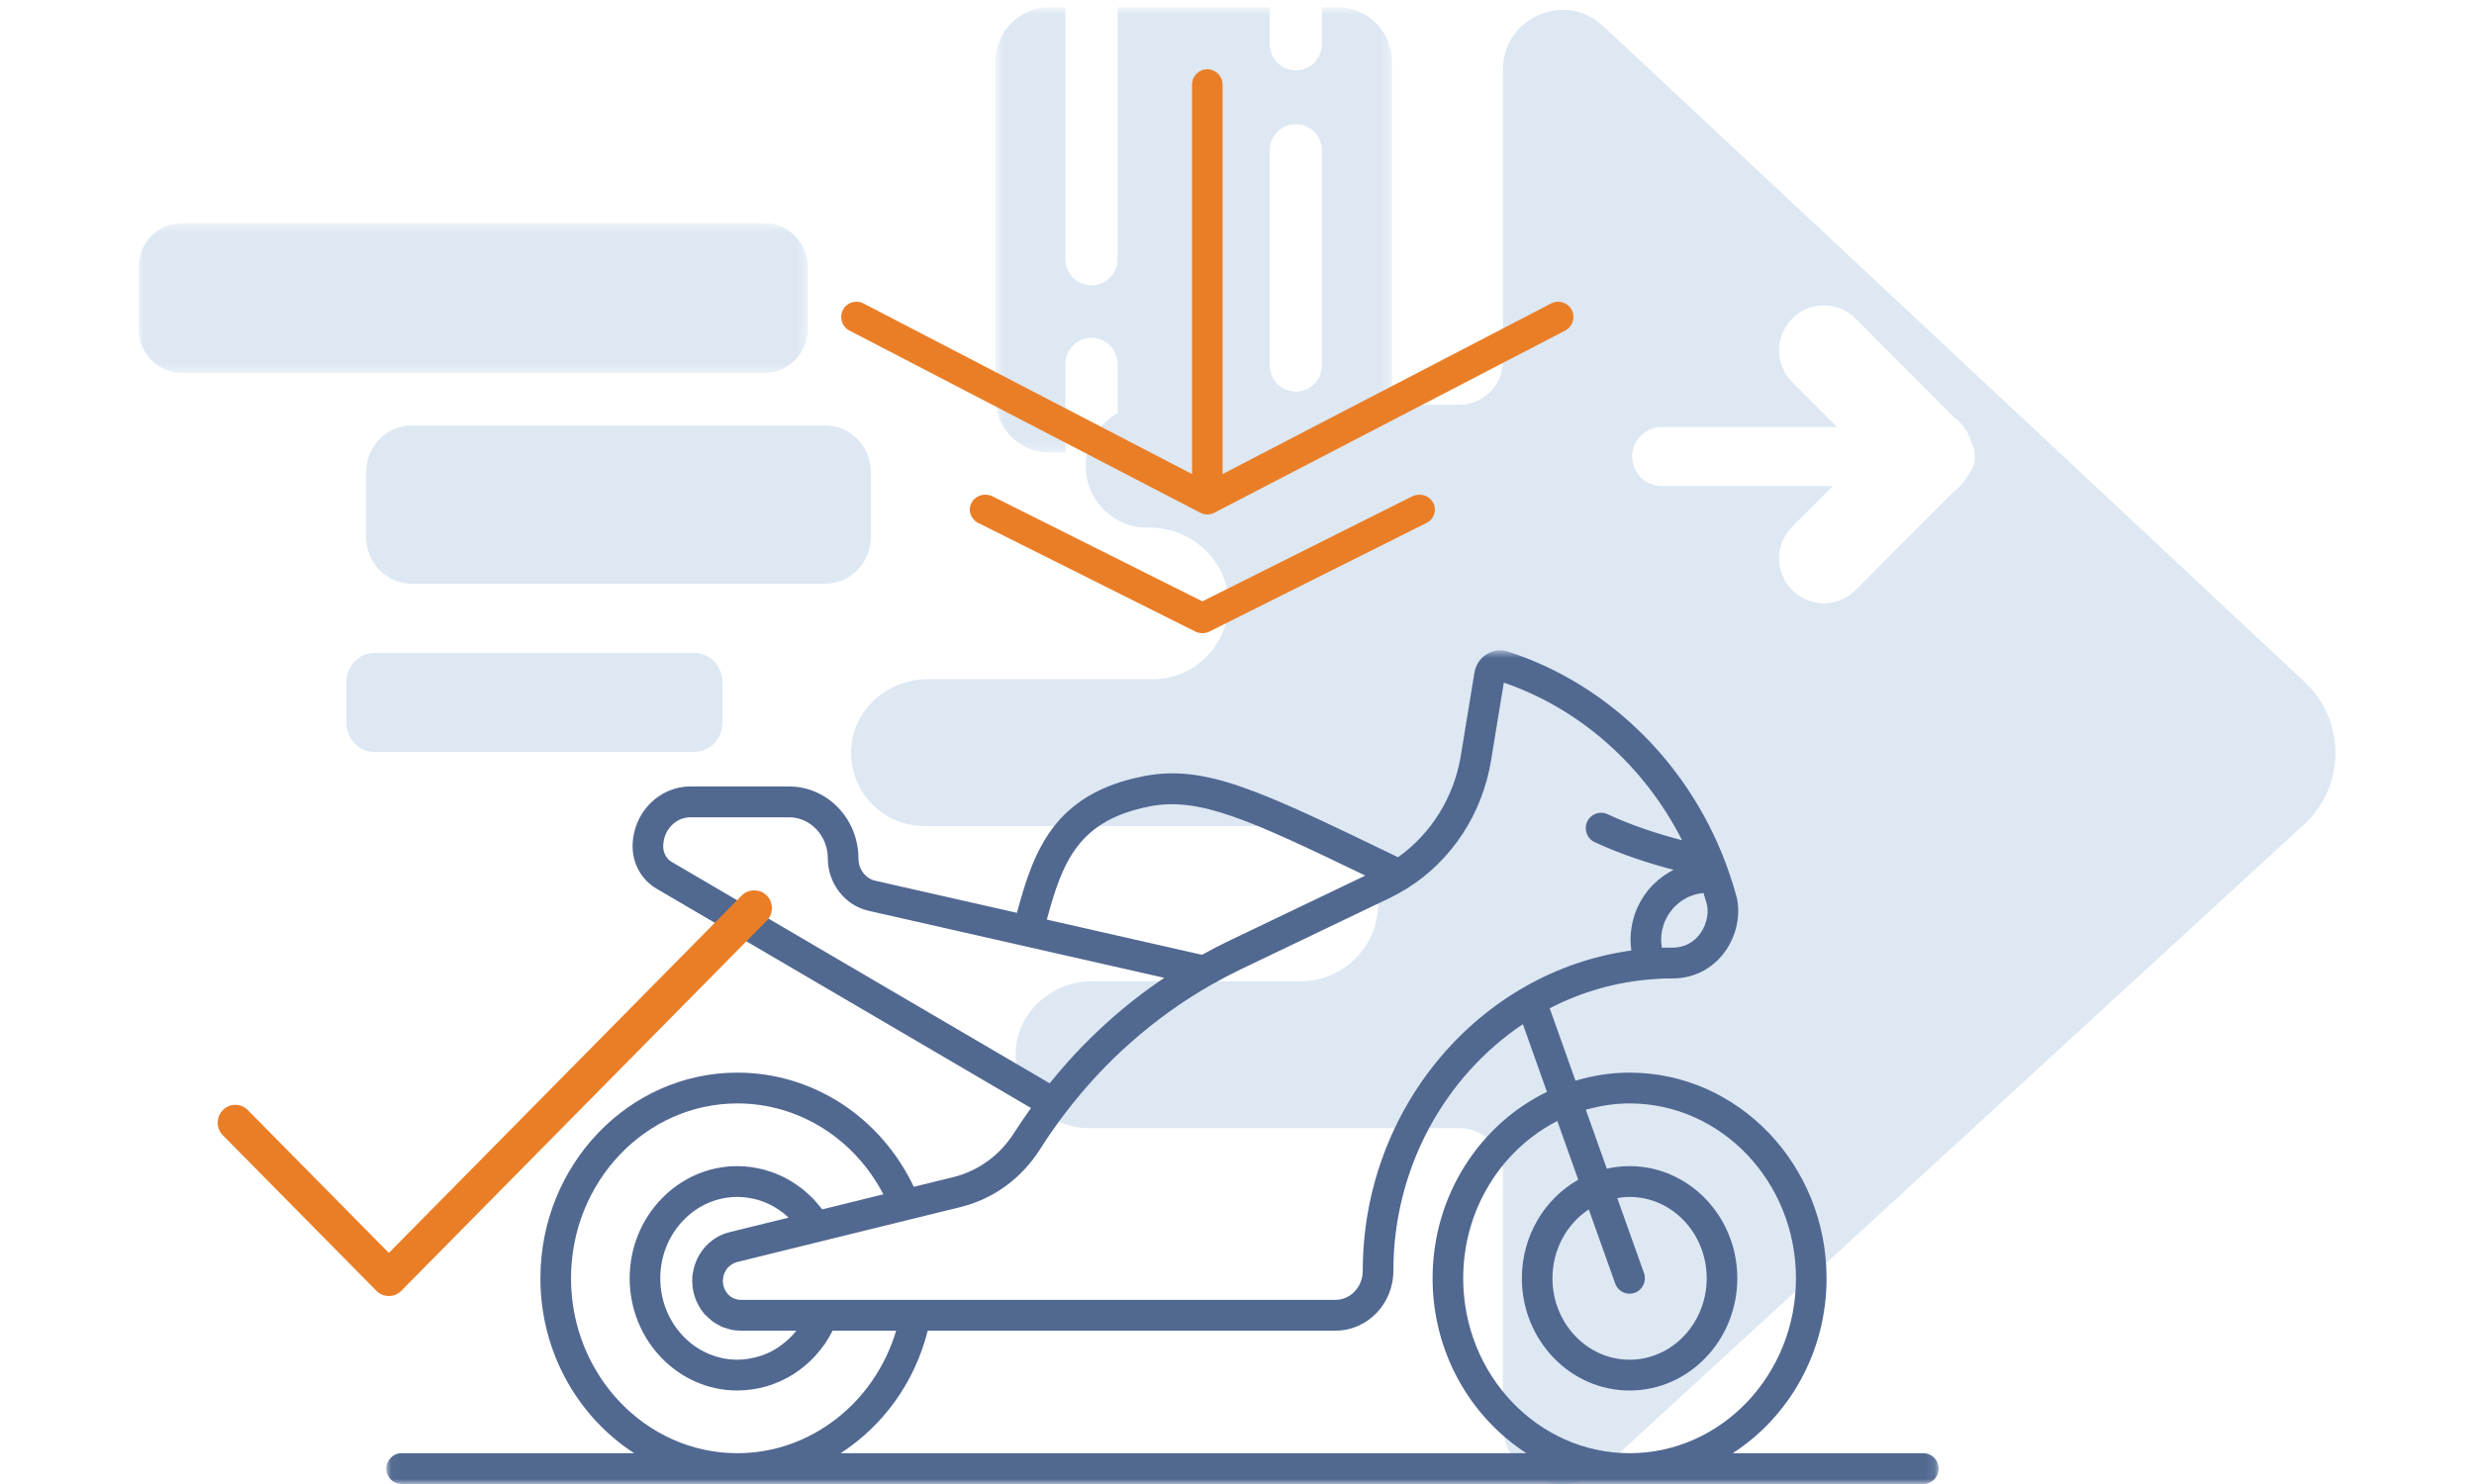 <?xml version="1.0" encoding="UTF-8"?>
<svg width="250px" height="150px" viewBox="0 0 250 150" version="1.1" xmlns="http://www.w3.org/2000/svg" xmlns:xlink="http://www.w3.org/1999/xlink">
    <!-- Generator: Sketch 60.1 (88133) - https://sketch.com -->
    <title>PROTOCOLO DE VENTA</title>
    <desc>Created with Sketch.</desc>
    <defs>
        <polygon id="path-1" points="0 0.542 67.631 0.542 67.631 15.702 0 15.702"></polygon>
        <polygon id="path-3" points="0.579 0.734 40.661 0.734 40.661 45.74 0.579 45.74"></polygon>
        <polygon id="path-5" points="0.034 0.737 156.903 0.737 156.903 85 0.034 85"></polygon>
    </defs>
    <g id="PROTOCOLO-DE-VENTA" stroke="none" stroke-width="1" fill="none" fill-rule="evenodd">
        <g id="Group-22" transform="translate(13.699, 0)">
            <g id="Group-3" transform="translate(0.301, 22)">
                <mask id="mask-2" fill="white">
                    <use xlink:href="#path-1"></use>
                </mask>
                <g id="Clip-2"></g>
                <path d="M63.2,15.702 L4.432,15.702 C1.984,15.702 -0,13.694 -0,11.218 L-0,5.026 C-0,2.55 1.984,0.542 4.432,0.542 L63.2,0.542 C65.648,0.542 67.631,2.55 67.631,5.026 L67.631,11.218 C67.631,13.694 65.648,15.702 63.2,15.702" id="Fill-1" fill="#DDE8F3" mask="url(#mask-2)"></path>
            </g>
            <path d="M69.683,59 L27.919,59 C25.369,59 23.301,56.881 23.301,54.268 L23.301,47.732 C23.301,45.119 25.369,43 27.919,43 L69.683,43 C72.234,43 74.301,45.119 74.301,47.732 L74.301,54.268 C74.301,56.881 72.234,59 69.683,59" id="Fill-4" fill="#DDE8F3"></path>
            <path d="M56.474,76 L24.128,76 C22.567,76 21.301,74.676 21.301,73.042 L21.301,68.957 C21.301,67.324 22.567,66 24.128,66 L56.474,66 C58.035,66 59.301,67.324 59.301,68.957 L59.301,73.042 C59.301,74.676 58.035,76 56.474,76" id="Fill-6" fill="#DDE8F3"></path>
            <path d="M185.111,48.109 C184.907,48.488 184.665,48.854 184.344,49.175 C184.194,49.325 184.026,49.445 183.862,49.57 L173.808,59.645 C172.041,61.416 169.174,61.416 167.406,59.645 C165.638,57.873 165.638,55 167.406,53.229 L171.5,49.126 L154.204,49.126 C152.563,49.126 151.232,47.792 151.232,46.147 C151.232,44.502 152.563,43.168 154.204,43.168 L171.948,43.168 L167.406,38.616 C165.638,36.845 165.638,33.971 167.406,32.2 C169.174,30.428 172.041,30.428 173.808,32.2 L183.862,42.274 C184.026,42.399 184.194,42.519 184.344,42.67 C184.948,43.274 185.329,44.011 185.521,44.784 C185.733,45.194 185.864,45.654 185.864,46.147 C185.864,46.903 185.573,47.584 185.111,48.109 M219.191,68.933 L148.306,2.635 C144.457,-0.965 138.174,1.77 138.174,7.047 L138.174,36.499 C138.174,38.938 136.202,40.913 133.769,40.913 L126.094,40.913 L110.432,40.913 L102.476,40.913 C99.084,40.913 96.126,43.534 96.024,46.931 C95.919,50.447 98.731,53.33 102.216,53.33 L102.467,53.33 C106.653,53.33 110.303,56.563 110.429,60.756 C110.559,65.094 107.087,68.653 102.787,68.653 L80.019,68.653 C75.963,68.653 72.427,71.784 72.304,75.847 C72.179,80.05 75.542,83.498 79.708,83.498 L117.41,83.498 C121.695,83.498 125.432,86.807 125.56,91.098 C125.694,95.54 122.14,99.182 117.738,99.182 L96.65,99.182 C92.594,99.182 89.058,102.314 88.936,106.375 C88.81,110.579 92.173,114.026 96.339,114.026 L125.564,114.026 L133.769,114.026 C136.202,114.026 138.174,116.003 138.174,118.44 L138.174,143.953 C138.174,149.204 144.402,151.95 148.266,148.403 L219.125,83.337 C223.333,79.473 223.363,72.835 219.191,68.933" id="Fill-8" fill="#DDE8F3"></path>
            <g id="Group-12" transform="translate(86.301, 0)">
                <mask id="mask-4" fill="white">
                    <use xlink:href="#path-3"></use>
                </mask>
                <g id="Clip-11"></g>
                <path d="M33.58,36.928 C33.58,38.395 32.398,39.584 30.941,39.584 C29.483,39.584 28.301,38.395 28.301,36.928 L28.301,15.2 C28.301,13.733 29.483,12.544 30.941,12.544 C32.398,12.544 33.58,13.733 33.58,15.2 L33.58,36.928 Z M35.185,0.733 L33.58,0.733 L33.58,4.457 C33.58,5.923 32.398,7.112 30.941,7.112 C29.483,7.112 28.301,5.923 28.301,4.457 L28.301,0.733 L12.939,0.733 L12.939,26.185 C12.939,27.652 11.757,28.841 10.299,28.841 C8.842,28.841 7.66,27.652 7.66,26.185 L7.66,0.733 L6.055,0.733 C3.031,0.733 0.579,3.2 0.579,6.242 L0.579,40.232 C0.579,43.274 3.031,45.74 6.055,45.74 L7.66,45.74 L7.66,36.808 C7.66,35.34 8.842,34.152 10.299,34.152 C11.757,34.152 12.939,35.34 12.939,36.808 L12.939,45.74 L35.185,45.74 C38.209,45.74 40.661,43.274 40.661,40.232 L40.661,6.242 C40.661,3.2 38.209,0.733 35.185,0.733 L35.185,0.733 Z" id="Fill-10" fill="#DDE8F3" mask="url(#mask-4)"></path>
            </g>
            <g id="Group-15" transform="translate(25.301, 65)">
                <mask id="mask-6" fill="white">
                    <use xlink:href="#path-5"></use>
                </mask>
                <g id="Clip-14"></g>
                <path d="M45.946,81.887 C50.203,79.142 53.426,74.767 54.75,69.498 L95.967,69.498 C99.183,69.498 101.801,66.786 101.801,63.451 C101.801,53.057 107.011,43.798 114.887,38.523 L117.321,45.362 C110.51,48.669 105.765,55.863 105.765,64.209 C105.765,71.677 109.569,78.22 115.246,81.887 L45.946,81.887 Z M18.701,64.209 C18.701,54.462 26.243,46.532 35.514,46.532 C41.718,46.532 47.336,50.085 50.266,55.72 L44.091,57.24 C44.06,57.198 44.022,57.161 43.991,57.12 C43.886,56.983 43.772,56.857 43.661,56.726 C43.481,56.512 43.3,56.302 43.107,56.104 C42.977,55.972 42.842,55.85 42.708,55.725 C42.516,55.548 42.322,55.376 42.12,55.214 C41.974,55.096 41.824,54.986 41.673,54.876 C41.466,54.728 41.257,54.588 41.042,54.455 C40.883,54.357 40.724,54.262 40.56,54.172 C40.337,54.05 40.109,53.94 39.878,53.835 C39.712,53.759 39.548,53.682 39.378,53.615 C39.133,53.518 38.883,53.437 38.632,53.36 C38.467,53.308 38.303,53.251 38.136,53.208 C37.853,53.135 37.566,53.085 37.277,53.035 C37.132,53.011 36.99,52.976 36.845,52.958 C36.406,52.903 35.963,52.87 35.514,52.87 C29.512,52.87 24.629,57.957 24.629,64.209 C24.629,70.463 29.512,75.55 35.514,75.55 C35.993,75.55 36.464,75.512 36.929,75.449 C36.975,75.444 37.021,75.44 37.066,75.433 C37.507,75.368 37.938,75.27 38.363,75.151 C38.426,75.134 38.489,75.118 38.552,75.099 C38.963,74.975 39.365,74.824 39.756,74.652 C39.822,74.623 39.888,74.594 39.954,74.563 C40.341,74.384 40.716,74.182 41.078,73.958 C41.137,73.922 41.195,73.883 41.253,73.845 C41.618,73.609 41.97,73.356 42.304,73.076 C42.346,73.041 42.385,73.004 42.426,72.969 C42.772,72.673 43.103,72.359 43.412,72.019 C43.424,72.006 43.435,71.991 43.447,71.977 C43.757,71.633 44.046,71.266 44.315,70.88 C44.333,70.852 44.354,70.827 44.373,70.8 C44.632,70.419 44.867,70.017 45.083,69.599 C45.101,69.564 45.125,69.534 45.142,69.498 L51.559,69.498 C49.393,76.778 42.91,81.887 35.514,81.887 C26.243,81.887 18.701,73.957 18.701,64.209 L18.701,64.209 Z M39.985,70.937 C39.901,71 39.817,71.063 39.73,71.123 C39.468,71.301 39.198,71.465 38.918,71.609 C38.894,71.621 38.87,71.638 38.845,71.65 C38.541,71.802 38.224,71.927 37.9,72.036 C37.806,72.069 37.709,72.094 37.613,72.122 C37.368,72.195 37.118,72.254 36.864,72.302 C36.764,72.32 36.664,72.34 36.562,72.354 C36.218,72.403 35.87,72.437 35.514,72.437 C31.217,72.437 27.721,68.746 27.721,64.209 C27.721,59.673 31.217,55.983 35.514,55.983 C35.814,55.983 36.109,56.007 36.403,56.043 C36.486,56.052 36.569,56.066 36.653,56.08 C36.879,56.114 37.101,56.159 37.32,56.215 C37.391,56.233 37.464,56.248 37.535,56.268 C37.814,56.347 38.09,56.44 38.358,56.551 C38.405,56.571 38.452,56.596 38.5,56.617 C38.722,56.715 38.939,56.823 39.152,56.943 C39.225,56.984 39.298,57.026 39.371,57.071 C39.582,57.198 39.786,57.335 39.985,57.483 C40.026,57.513 40.068,57.54 40.109,57.571 C40.309,57.727 40.501,57.901 40.688,58.077 L34.786,59.53 C34.782,59.531 34.78,59.532 34.776,59.533 L34.689,59.555 C33.455,59.858 32.442,60.635 31.779,61.662 C31.776,61.666 31.775,61.669 31.773,61.672 C31.653,61.858 31.544,62.05 31.449,62.252 C31.414,62.324 31.385,62.399 31.354,62.474 C31.293,62.62 31.234,62.767 31.186,62.92 C31.142,63.06 31.111,63.203 31.079,63.347 C31.055,63.459 31.027,63.567 31.01,63.68 C31.006,63.713 30.994,63.745 30.99,63.778 C30.963,63.989 30.952,64.199 30.95,64.41 C30.95,64.426 30.947,64.441 30.947,64.458 C30.947,64.485 30.954,64.51 30.954,64.537 C30.959,64.845 30.986,65.149 31.043,65.447 C31.049,65.478 31.059,65.507 31.065,65.537 C31.126,65.824 31.209,66.104 31.317,66.376 C31.324,66.394 31.33,66.414 31.337,66.433 C31.451,66.708 31.593,66.97 31.752,67.222 C31.769,67.249 31.784,67.276 31.802,67.303 C31.926,67.489 32.056,67.669 32.203,67.837 C32.233,67.871 32.271,67.896 32.302,67.929 C32.426,68.065 32.565,68.181 32.703,68.3 C32.814,68.398 32.918,68.501 33.037,68.586 C33.205,68.708 33.389,68.805 33.571,68.904 C33.675,68.961 33.772,69.029 33.879,69.077 C34.114,69.183 34.363,69.258 34.615,69.325 C34.684,69.343 34.747,69.374 34.815,69.39 C35.14,69.459 35.474,69.498 35.817,69.498 L41.48,69.498 C41.267,69.765 41.039,70.015 40.8,70.25 C40.728,70.319 40.651,70.384 40.578,70.451 C40.388,70.622 40.191,70.785 39.985,70.937 L39.985,70.937 Z M58.078,57.003 C61.382,56.188 64.231,54.112 66.1,51.157 C66.87,49.937 67.737,48.697 68.675,47.469 C69.696,46.132 70.772,44.858 71.901,43.646 C72.983,42.486 74.117,41.388 75.295,40.346 C77.807,38.125 80.529,36.172 83.449,34.513 C84.431,33.955 85.429,33.433 86.416,32.96 L101.447,25.762 C102.043,25.475 102.617,25.152 103.174,24.805 C103.196,24.792 103.219,24.779 103.241,24.766 C107.686,21.966 110.786,17.278 111.673,11.864 L112.962,3.998 C120.706,6.657 127.173,12.442 130.974,19.926 C128.688,19.337 126.024,18.494 123.436,17.294 C122.661,16.935 121.741,17.276 121.386,18.057 C121.029,18.839 121.368,19.763 122.144,20.123 C124.892,21.397 127.706,22.292 130.122,22.92 C130.075,22.944 130.03,22.972 129.984,22.996 C129.898,23.041 129.815,23.086 129.731,23.134 C129.604,23.207 129.481,23.283 129.359,23.362 C129.28,23.413 129.202,23.463 129.125,23.517 C129.001,23.605 128.881,23.697 128.761,23.791 C128.694,23.845 128.626,23.895 128.56,23.95 C128.427,24.064 128.3,24.182 128.174,24.305 C128.13,24.347 128.081,24.388 128.038,24.433 C127.871,24.602 127.711,24.778 127.559,24.962 C127.533,24.995 127.509,25.03 127.483,25.063 C127.362,25.215 127.244,25.371 127.134,25.533 C127.088,25.601 127.046,25.673 127.001,25.743 C126.918,25.874 126.835,26.006 126.76,26.143 C126.714,26.225 126.672,26.308 126.631,26.391 C126.563,26.523 126.5,26.654 126.44,26.789 C126.401,26.878 126.363,26.969 126.327,27.06 C126.273,27.195 126.223,27.332 126.177,27.471 C126.146,27.565 126.115,27.658 126.088,27.753 C126.045,27.897 126.009,28.044 125.975,28.191 C125.954,28.284 125.931,28.376 125.913,28.47 C125.881,28.633 125.859,28.799 125.838,28.965 C125.827,29.046 125.812,29.127 125.805,29.208 C125.781,29.459 125.767,29.711 125.767,29.968 C125.767,30.301 125.795,30.632 125.836,30.959 C125.841,30.997 125.838,31.036 125.843,31.075 C110.485,33.192 98.708,47.052 98.708,63.451 C98.708,65.069 97.478,66.385 95.967,66.385 L53.525,66.385 L44.146,66.385 L35.817,66.385 C35.606,66.385 35.406,66.338 35.217,66.264 C35.186,66.252 35.154,66.247 35.124,66.233 C35.068,66.207 35.017,66.171 34.964,66.138 C34.914,66.109 34.862,66.083 34.815,66.049 C34.776,66.019 34.742,65.982 34.704,65.95 C34.65,65.901 34.594,65.855 34.544,65.799 C34.516,65.767 34.492,65.731 34.466,65.696 C34.412,65.627 34.36,65.557 34.317,65.483 C34.286,65.43 34.261,65.375 34.235,65.321 C34.206,65.257 34.179,65.194 34.156,65.128 C34.135,65.066 34.117,65.004 34.102,64.939 C34.086,64.87 34.073,64.8 34.064,64.729 C34.056,64.667 34.049,64.605 34.046,64.541 C34.044,64.488 34.049,64.433 34.051,64.379 C34.057,64.24 34.083,64.108 34.114,63.978 C34.136,63.887 34.158,63.795 34.193,63.709 C34.223,63.633 34.264,63.565 34.303,63.494 C34.371,63.375 34.438,63.256 34.528,63.154 C34.537,63.144 34.548,63.136 34.557,63.127 C34.81,62.855 35.14,62.65 35.515,62.556 L43.782,60.521 L47.562,59.591 L58.078,57.003 Z M28.017,20.553 C28.017,18.931 29.251,17.61 30.767,17.61 L40.739,17.61 C42.899,17.61 44.654,19.478 44.654,21.774 C44.654,24.296 46.381,26.517 48.759,27.057 L78.644,33.835 C78.387,34.008 78.136,34.191 77.882,34.368 C77.698,34.497 77.512,34.625 77.329,34.756 C76.691,35.214 76.061,35.683 75.445,36.17 C75.411,36.195 75.38,36.224 75.348,36.25 C74.763,36.713 74.193,37.192 73.628,37.681 C73.456,37.831 73.285,37.984 73.115,38.137 C72.671,38.531 72.235,38.934 71.805,39.344 C71.646,39.497 71.486,39.646 71.329,39.8 C70.761,40.356 70.201,40.922 69.657,41.505 C69.644,41.519 69.632,41.533 69.619,41.548 C69.091,42.115 68.578,42.697 68.073,43.29 C67.921,43.467 67.774,43.647 67.625,43.827 C67.439,44.05 67.249,44.268 67.067,44.496 L28.881,22.123 C28.348,21.811 28.017,21.21 28.017,20.553 L28.017,20.553 Z M77.186,16.505 C82.178,15.53 87.266,17.857 98.964,23.503 L85.087,30.148 C84.214,30.567 83.336,31.028 82.464,31.51 L66.784,27.952 C68.361,22.106 69.96,17.914 77.186,16.505 L77.186,16.505 Z M132.656,29.56 C132.177,30.138 131.313,30.819 129.913,30.786 C129.588,30.777 129.265,30.784 128.941,30.798 C128.893,30.525 128.859,30.249 128.859,29.968 C128.859,29.648 128.892,29.339 128.952,29.038 C128.972,28.937 129.011,28.845 129.037,28.746 C129.09,28.551 129.139,28.354 129.215,28.169 C129.261,28.059 129.322,27.958 129.375,27.852 C129.456,27.692 129.533,27.53 129.63,27.381 C129.698,27.276 129.781,27.181 129.857,27.082 C129.96,26.948 130.062,26.812 130.179,26.689 C130.268,26.596 130.368,26.514 130.464,26.428 C130.587,26.318 130.709,26.209 130.843,26.113 C130.951,26.036 131.066,25.97 131.178,25.902 C131.318,25.819 131.46,25.736 131.608,25.667 C131.729,25.611 131.857,25.565 131.984,25.519 C132.137,25.464 132.294,25.411 132.454,25.371 C132.588,25.338 132.725,25.315 132.863,25.294 C132.956,25.28 133.052,25.274 133.146,25.266 C133.28,25.691 133.399,26.096 133.503,26.485 C133.696,27.502 133.367,28.705 132.656,29.56 L132.656,29.56 Z M124.216,64.734 C124.442,65.371 125.037,65.766 125.671,65.766 C125.843,65.766 126.02,65.737 126.192,65.675 C126.996,65.386 127.414,64.493 127.126,63.684 L124.427,56.098 C124.833,56.029 125.247,55.983 125.671,55.983 C129.968,55.983 133.464,59.673 133.464,64.209 C133.464,68.746 129.968,72.437 125.671,72.437 C121.374,72.437 117.878,68.746 117.878,64.209 C117.878,61.272 119.349,58.697 121.548,57.242 L124.216,64.734 Z M125.671,46.532 C134.942,46.532 142.484,54.462 142.484,64.209 C142.484,73.957 134.942,81.887 125.671,81.887 C116.4,81.887 108.857,73.957 108.857,64.209 C108.857,57.215 112.751,51.175 118.37,48.31 L120.482,54.244 C117.092,56.167 114.786,59.912 114.786,64.209 C114.786,70.463 119.669,75.55 125.671,75.55 C131.673,75.55 136.556,70.463 136.556,64.209 C136.556,57.957 131.673,52.87 125.671,52.87 C124.881,52.87 124.112,52.963 123.37,53.13 L121.25,47.174 C122.661,46.768 124.138,46.532 125.671,46.532 L125.671,46.532 Z M155.357,81.887 L136.096,81.887 C141.774,78.22 145.576,71.677 145.576,64.209 C145.576,52.745 136.647,43.419 125.671,43.419 C123.773,43.419 121.944,43.715 120.205,44.236 L117.599,36.914 C120.751,35.286 124.236,34.259 127.924,33.983 C127.932,33.983 127.941,33.98 127.949,33.978 C127.974,33.978 127.999,33.978 128.024,33.976 C128.657,33.929 129.254,33.887 129.84,33.898 C131.876,33.945 133.735,33.116 135.03,31.557 C136.35,29.965 136.922,27.765 136.525,25.817 C136.518,25.787 136.511,25.758 136.503,25.728 C136.295,24.943 136.039,24.116 135.723,23.196 L135.723,23.195 C132.067,12.552 123.722,4.203 113.398,0.864 C112.674,0.629 111.885,0.723 111.234,1.123 C110.573,1.529 110.122,2.209 109.994,2.986 L108.621,11.358 C107.927,15.598 105.604,19.282 102.274,21.649 L101.746,21.393 C88.345,14.92 82.796,12.243 76.598,13.449 C67.517,15.218 65.46,20.964 63.763,27.268 L49.439,24.019 C48.459,23.797 47.747,22.853 47.747,21.774 C47.747,17.761 44.604,14.496 40.739,14.496 L30.767,14.496 C27.546,14.496 24.925,17.214 24.925,20.553 C24.925,22.314 25.845,23.946 27.326,24.814 L65.184,46.994 C64.588,47.827 64.014,48.66 63.492,49.484 C62.053,51.76 59.868,53.356 57.343,53.978 L53.341,54.963 C49.991,47.91 43.133,43.419 35.514,43.419 C24.538,43.419 15.609,52.745 15.609,64.209 C15.609,71.677 19.411,78.22 25.089,81.887 L1.58,81.887 C0.727,81.887 0.034,82.584 0.034,83.443 C0.034,84.303 0.727,85 1.58,85 L155.357,85 C156.211,85 156.903,84.303 156.903,83.443 C156.903,82.584 156.211,81.887 155.357,81.887 L155.357,81.887 Z" id="Fill-13" fill="#516891" mask="url(#mask-6)"></path>
            </g>
            <path d="M145.128,31.329 C144.735,30.574 143.806,30.28 143.048,30.67 L109.842,47.917 L109.842,8.544 C109.842,7.691 109.152,7 108.301,7 C107.449,7 106.759,7.691 106.759,8.544 L106.759,47.917 L73.553,30.67 C72.798,30.28 71.866,30.574 71.474,31.329 C71.082,32.086 71.377,33.018 72.133,33.411 L107.59,51.826 C107.813,51.943 108.057,52 108.301,52 C108.545,52 108.788,51.943 109.012,51.826 L144.469,33.411 C145.224,33.018 145.519,32.086 145.128,31.329" id="Fill-16" fill="#EA7E27"></path>
            <path d="M129.009,50.169 L107.801,60.783 L86.593,50.169 C85.825,49.786 84.876,50.074 84.478,50.815 C84.078,51.557 84.378,52.47 85.148,52.855 L107.078,63.83 C107.305,63.944 107.552,64 107.801,64 C108.049,64 108.297,63.944 108.523,63.83 L130.455,52.855 C131.223,52.47 131.523,51.557 131.125,50.815 C130.726,50.074 129.779,49.786 129.009,50.169" id="Fill-18" fill="#EA7E27"></path>
            <path d="M63.78,90.511 C63.106,89.83 61.934,89.83 61.26,90.511 L25.596,126.643 L11.341,112.203 C10.647,111.499 9.517,111.499 8.823,112.203 C8.486,112.543 8.301,112.995 8.301,113.479 C8.301,113.961 8.486,114.412 8.823,114.754 L24.337,130.471 C24.673,130.813 25.121,131 25.596,131 C26.071,131 26.519,130.813 26.855,130.471 L63.78,93.063 C64.116,92.723 64.301,92.27 64.301,91.787 C64.301,91.305 64.116,90.852 63.78,90.511" id="Fill-20" fill="#EA7E27"></path>
        </g>
    </g>
</svg>